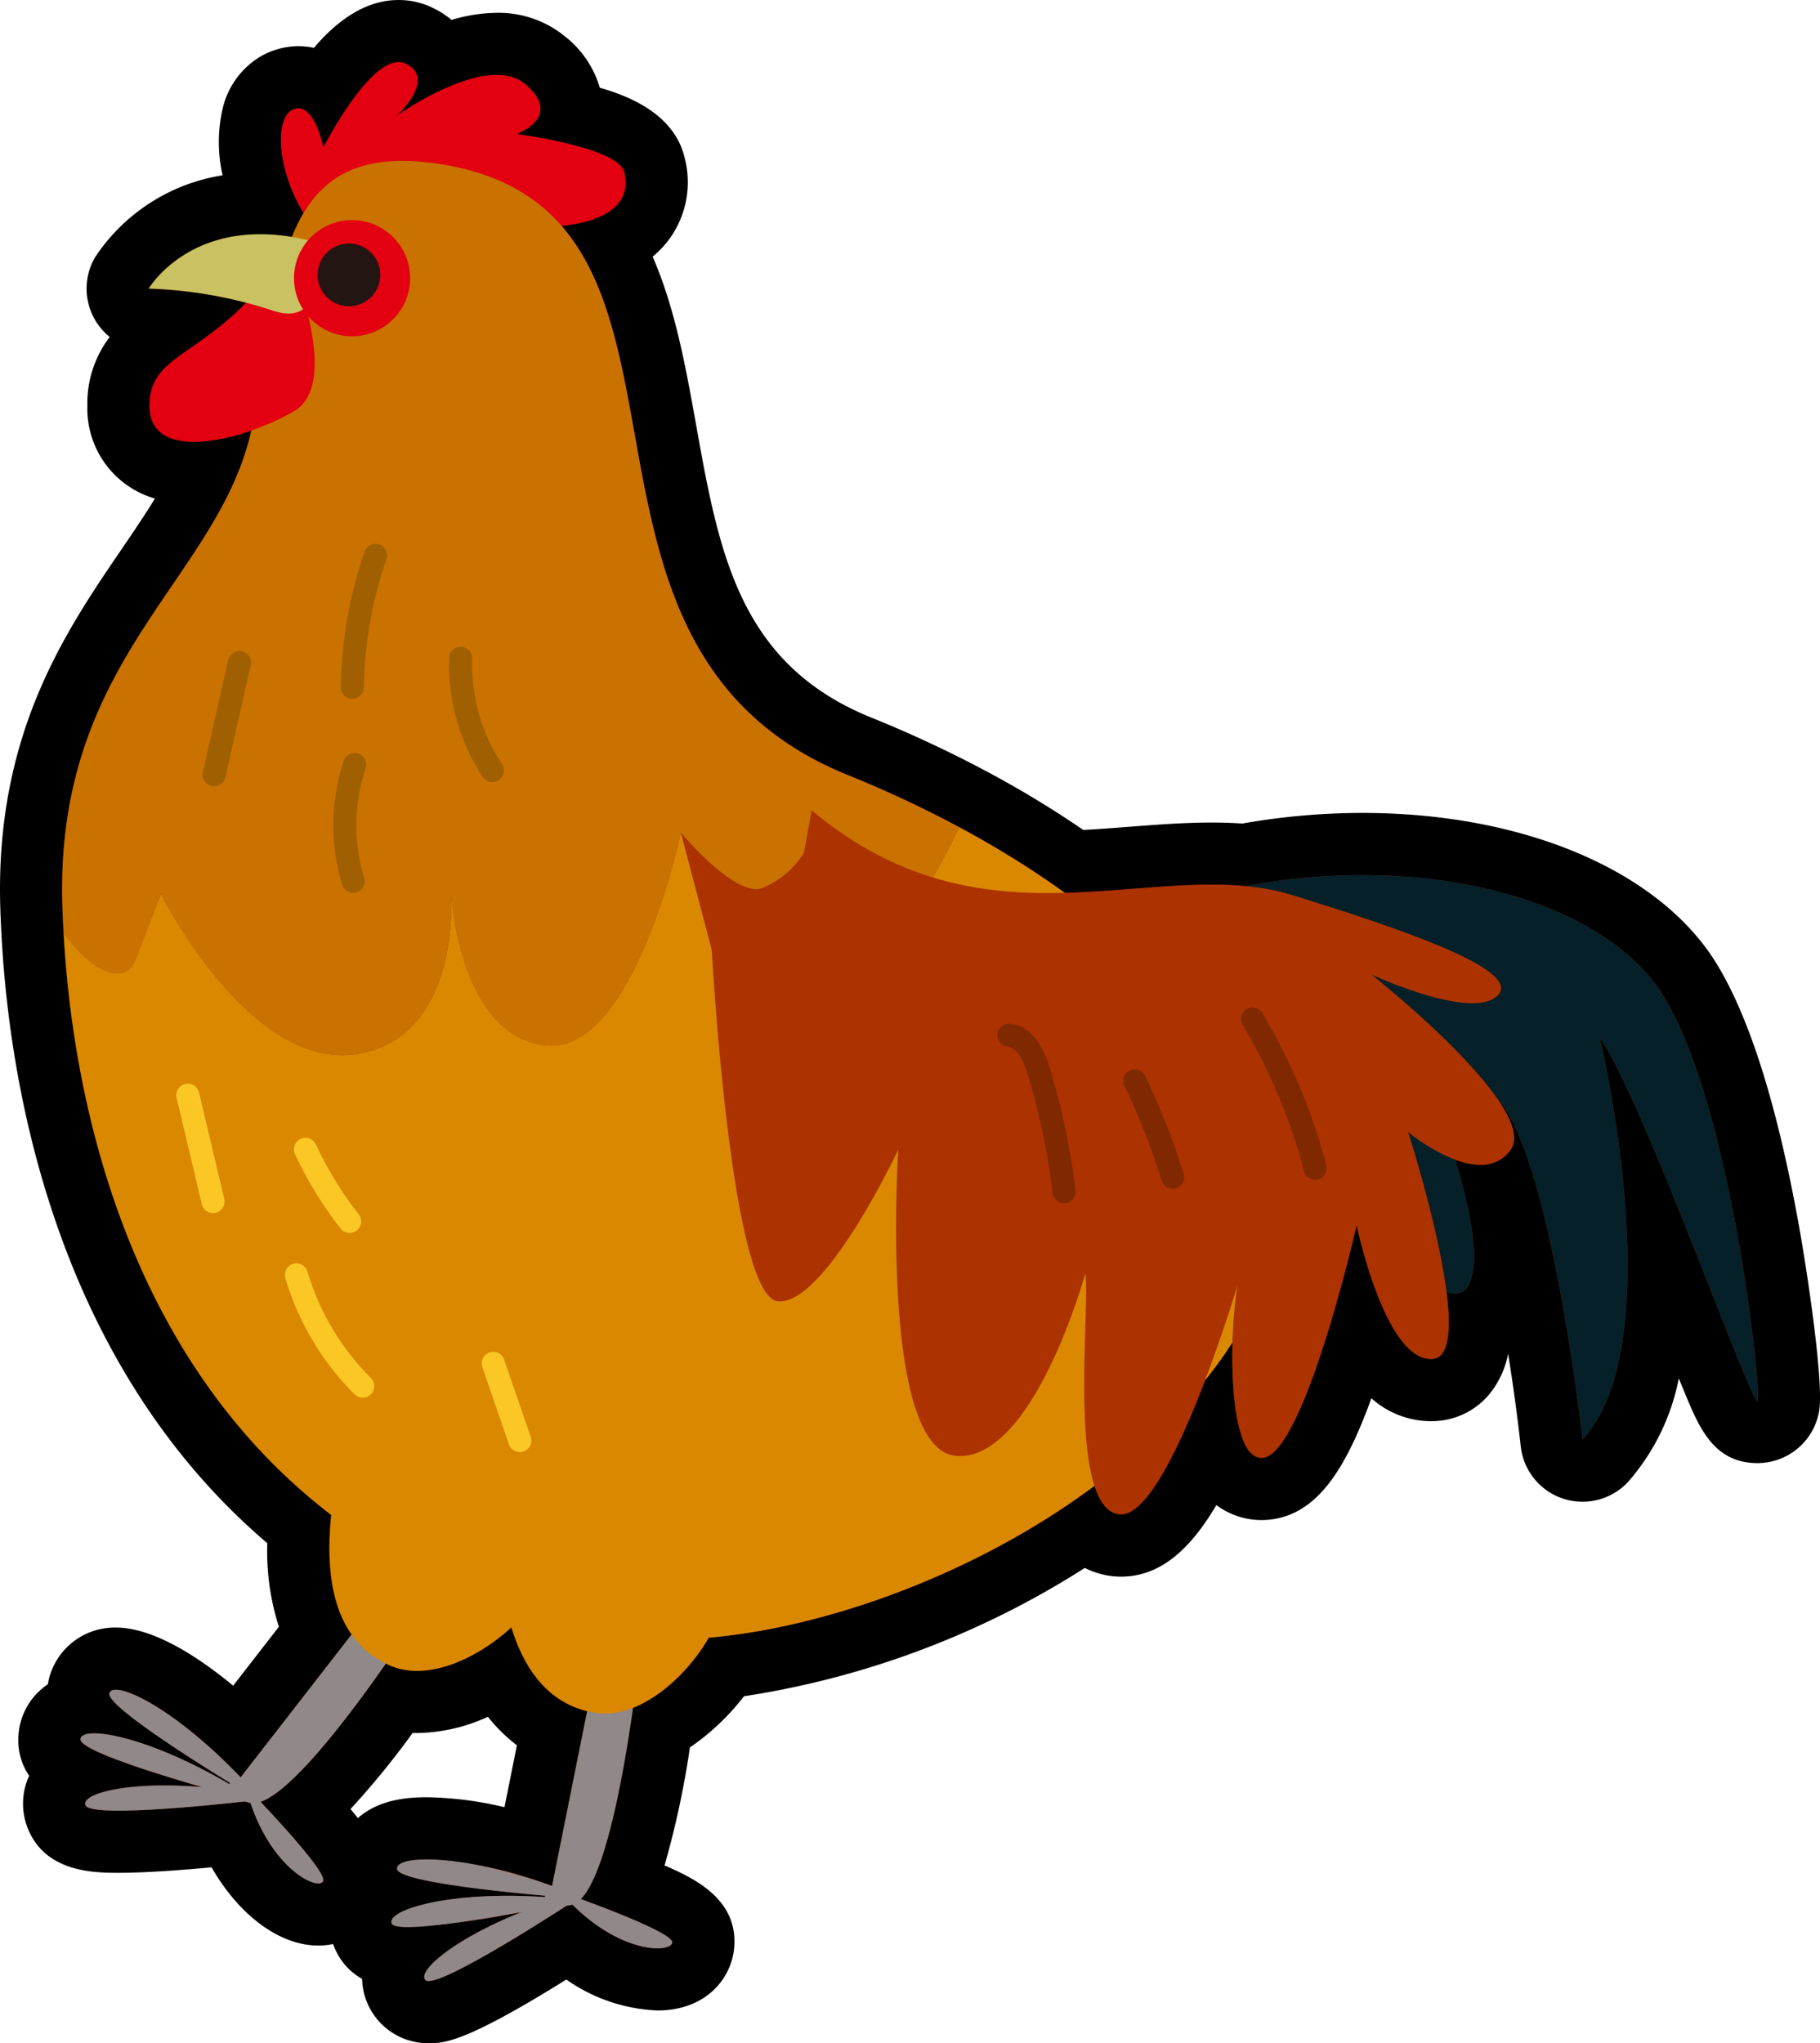 <svg xmlns="http://www.w3.org/2000/svg" width="170.154" height="191" viewBox="0 0 170.154 191"><defs><style>.a{fill:#802900;}.b{fill:#e20011;}.c{fill:#c97200;}.d{fill:#da8800;}.e{fill:#052028;}.f{fill:#918889;}.g{fill:#cac162;}.h{fill:#231511;}.i{fill:#ac3200;}.j{fill:#fbc724;}.k{fill:#a05f00;}</style></defs><title>ill3</title><path class="a" d="M40.073,188.1a3.255,3.255,0,0,1-2.243-.84,3.337,3.337,0,0,1-1.02-3.081,3.85,3.85,0,0,1,.421-1.158,3.723,3.723,0,0,1-3.218-1.934,3.334,3.334,0,0,1,.2-3.241,3.868,3.868,0,0,1,.808-.908,2.921,2.921,0,0,1-.755-1.694A3.315,3.315,0,0,1,35,172.529c.926-1.1,2.49-1.616,4.92-1.616a35.539,35.539,0,0,1,9.488,1.616l2.158-10.742a12.193,12.193,0,0,1-4.99-5.1,14.949,14.949,0,0,1-7.58,2.411,9.686,9.686,0,0,1-1.786-.162,62.892,62.892,0,0,1-8.414,10.007c4.371,4.846,5.042,6.556,3.892,8.444a3.371,3.371,0,0,1-2.921,1.58c-2.534,0-6.085-2.611-8.306-7.491-2.844.293-7.268.689-10.345.689-2.076,0-4.919,0-5.834-2.368a3.3,3.3,0,0,1,.376-3.095,3.888,3.888,0,0,1,.973-.962c-1.642-1-2.027-1.934-2.014-3.169A3.425,3.425,0,0,1,7.361,159.3a2.926,2.926,0,0,1,.083-1.845,3.413,3.413,0,0,1,3.392-2.4c2.57,0,6.933,2.624,11.368,6.735l7.183-9.247a19.845,19.845,0,0,1-1.442-9.6c-19.855-16.1-24.131-41.613-24.9-55.565-.051-.932-.093-1.852-.118-2.749C2.5,69.524,8.45,60.785,13.7,53.076a62.365,62.365,0,0,0,5.4-8.9c-.32.022-.641.035-.961.035-5.206,0-7.061-3.238-7.061-6.269,0-4.256,2.638-6.091,5.19-7.866l.038-.026c-1.468-.146-2.415-.162-2.435-.162A2.907,2.907,0,0,1,11.4,25.505c.157-.266,3.936-6.512,12.924-6.512l.337,0a13.333,13.333,0,0,1-1.024-8.165,4.711,4.711,0,0,1,2.226-3.068,4.153,4.153,0,0,1,2.028-.538,3.929,3.929,0,0,1,2.4.794c1.9-2.687,4.34-5.114,6.965-5.114a4.4,4.4,0,0,1,1.906.43,4.869,4.869,0,0,1,2.165,1.9,14.3,14.3,0,0,1,5.1-1.127,6.83,6.83,0,0,1,4.558,1.558c2.105,1.787,2.524,3.538,2.431,4.822,6.958,1.624,7.543,4.032,7.759,4.919a6.062,6.062,0,0,1-.889,5.139,7.344,7.344,0,0,1-3.029,2.371C60,27.845,61.075,33.865,62.205,40.16c2.118,11.8,4.307,24,18.173,29.612A108.924,108.924,0,0,1,91.05,74.765a91.861,91.861,0,0,1,9.38,5.763c1.825-.073,3.646-.214,5.415-.349,2.565-.2,4.986-.384,7.417-.384,1.086,0,2.083.037,3.035.114A61.936,61.936,0,0,1,127.384,78.9c14.082,0,25.815,4.868,30.62,12.7,6.814,11.108,9.576,37.709,9.205,39.807a3,3,0,0,1-2.9,2.457h0c-2.138,0-2.8-1.589-4.1-4.747-.771-1.859-1.766-4.383-2.918-7.3-.678-1.719-1.431-3.628-2.216-5.594.21,7.766-.8,15.847-4.993,20.337a2.906,2.906,0,0,1-5.012-1.662,160.793,160.793,0,0,0-4.317-23.512,6.4,6.4,0,0,1-.816.245c1.26,5.471.749,7.9.19,9.3a4.677,4.677,0,0,1-1.778,2.231c.06,2.449-.363,4.12-1.3,5.264a4.1,4.1,0,0,1-2.9,1.509c-.121.007-.241.012-.362.012-2.87,0-5.01-2.335-6.566-5.266-4.176,14-7.462,14.344-8.836,14.487a4.084,4.084,0,0,1-.439.022,4.267,4.267,0,0,1-3.07-1.337,7.208,7.208,0,0,1-1.553-2.752c-2.972,6.595-5.56,9.379-8.516,9.379a4.3,4.3,0,0,1-.742-.063,4.86,4.86,0,0,1-2.594-1.344c-9.99,6.75-22.446,11.511-33.5,12.765A19.013,19.013,0,0,1,61.83,161.6C60.683,169.2,59.5,173.5,58.5,176c6.071,2.387,7.433,3.618,7.246,5.819-.127,1.483-1.323,3.211-4.273,3.211-1.048,0-4.467-.277-8.413-3.491C42.764,188.1,40.96,188.1,40.073,188.1Z"/><path d="M37.262,5.81a1.508,1.508,0,0,1,.658.148c2.974,1.414-.863,4.889-.863,4.889s5.368-3.839,9.374-3.839a4.017,4.017,0,0,1,2.678.869c3.611,3.065-.822,4.655-.822,4.655s9.5,1.221,10.069,3.557c.978,4.023-3.963,4.851-5.869,5.02,11.044,12.671,1.973,41.315,26.8,51.356a106.419,106.419,0,0,1,10.388,4.859,87.952,87.952,0,0,1,9.867,6.14c4.8-.124,9.406-.764,13.719-.764,1.077,0,2.137.04,3.176.138A58.991,58.991,0,0,1,127.384,81.8c12.78,0,23.85,4.315,28.144,11.315,6.32,10.3,9.09,36.257,8.82,37.785-.007.038-.02.056-.039.056-.751,0-10.886-28.612-14.727-33.9,0,0,6.784,28.5-1.633,37.515,0,0-2.942-26.55-7.991-31.9h0c1.384,1.989,2.057,3.763,1.249,4.852a3.311,3.311,0,0,1-2.806,1.371,6.911,6.911,0,0,1-2.354-.48c1.338,4.357,2.328,9.053,1.374,11.439a1.444,1.444,0,0,1-1.381,1.071,2.432,2.432,0,0,1-.806-.157c.438,3.447.274,6.16-1.3,6.271-.054,0-.106.006-.159.006-4.338,0-6.937-12.52-6.937-12.52s-4.863,21.351-8.766,21.757c-.047,0-.092.007-.138.007-2.213,0-2.847-5.743-2.7-10.838-.189.3-.368.6-.572.9-.623.913-1.3,1.8-1.99,2.671-2.339,6.147-5.376,12.556-7.874,12.556a1.419,1.419,0,0,1-.244-.021c-1.035-.179-1.743-1.177-2.224-2.658-11.14,8.3-25.153,13.248-36.062,14.191a15.651,15.651,0,0,1-7.086,6.562c-.906,6.385-2.568,15.517-4.882,17.871,3.035,1.115,8.621,3.277,8.554,4.057-.027.323-.539.552-1.377.552-1.726,0-4.838-.972-7.966-4.093a1.24,1.24,0,0,1-.141.049c-.139.024-.269.045-.394.062-2.206,1.426-11.012,7.043-12.9,7.043a.414.414,0,0,1-.284-.081c-.844-.77,2.436-3.741,8.938-6.36a77.989,77.989,0,0,1-10.572,1.4c-.85,0-1.414-.1-1.528-.329-.5-1.036,3.714-2.6,10.825-2.6,1.094,0,2.257.037,3.481.118.013-.04.028-.081.045-.122-3.764-.334-13.652-1.319-13.855-2.478-.1-.555.925-.92,2.8-.92A37.058,37.058,0,0,1,51.61,176.3h0l3.281-16.339c-3.724-.928-5.881-3.935-7.082-7.837-2.5,2.293-5.838,4.067-8.818,4.067a6.253,6.253,0,0,1-2.531-.5c-.132-.057-.256-.122-.382-.184-3.644,5.216-8.772,11.909-11.722,12.924,2.219,2.351,6.255,6.778,5.847,7.446a.48.48,0,0,1-.44.188c-1.248,0-4.556-2.206-6.343-7.524a1.222,1.222,0,0,1-.148-.019c-.135-.04-.261-.08-.38-.12-1.912.214-8,.861-11.779.861-1.731,0-2.98-.136-3.125-.51-.34-.879,2.5-1.847,7.425-1.847,1.046,0,2.187.044,3.411.141-4.293-1.243-11.316-3.432-11.3-4.441,0-.368.462-.569,1.291-.569,2.168,0,6.871,1.373,12.618,4.732.029-.031.061-.061.094-.09-3.219-1.977-11.63-7.27-11.295-8.4.064-.215.273-.323.608-.323,1.652,0,6.352,2.643,11.654,8.189l.007,0,10.376-13.356c-1.986-2.812-2.348-6.851-1.908-11.17C12.583,127.542,6.893,104.4,5.946,87.212c-.05-.906-.091-1.8-.115-2.672C5.178,61.525,20.337,54.264,23.493,40.248A17.132,17.132,0,0,1,18.135,41.3c-2.381,0-4.156-.9-4.156-3.363,0-4.414,4.066-4.543,9.043-9.653a42.407,42.407,0,0,0-9.116-1.308S16.9,21.9,24.324,21.9a18.117,18.117,0,0,1,2.97.254,16.115,16.115,0,0,1,1.089-2.236c-2.6-4.3-2.589-8.8-1.114-9.61a1.287,1.287,0,0,1,.624-.177c1.6,0,2.338,3.665,2.338,3.665S34.3,5.81,37.262,5.81m0-5.81c-2.736,0-5.383,1.5-7.913,4.472a6.914,6.914,0,0,0-1.455-.153,7.14,7.14,0,0,0-3.432.9,7.7,7.7,0,0,0-3.629,4.862,13.869,13.869,0,0,0-.022,6.306A17.568,17.568,0,0,0,8.9,24.031,5.809,5.809,0,0,0,10.256,31.5a10.217,10.217,0,0,0-2.088,6.439,8.754,8.754,0,0,0,6.314,8.667c-.956,1.566-2.04,3.157-3.183,4.835C6.073,59.115-.432,68.666.023,84.705c.023.841.063,1.766.122,2.826.78,14.175,5.085,39.894,24.844,56.727a23.151,23.151,0,0,0,1.084,7.813L21.8,157.577c-3.276-2.7-7.458-5.43-10.958-5.431a6.341,6.341,0,0,0-6.178,4.478,6.568,6.568,0,0,0-.191.823,6.218,6.218,0,0,0-2.759,5.095A5.852,5.852,0,0,0,2.726,166a6.231,6.231,0,0,0-.157,4.844c1.633,4.227,6.3,4.227,8.545,4.227,2.548,0,5.929-.256,8.666-.512,2.56,4.454,6.322,7.313,9.984,7.313a6.631,6.631,0,0,0,1.374-.143,6.582,6.582,0,0,0,.261.621,5.884,5.884,0,0,0,2.452,2.636A6.168,6.168,0,0,0,40.073,191c1.425,0,3.327,0,12.873-5.951a15.93,15.93,0,0,0,8.527,2.891c4.578,0,6.924-3.042,7.166-5.867.4-4.623-3.9-6.546-6.508-7.693A84.379,84.379,0,0,0,64.5,163.353a22.368,22.368,0,0,0,5.056-4.787,82.27,82.27,0,0,0,31.864-11.994,7.732,7.732,0,0,0,2.139.707,7.227,7.227,0,0,0,1.238.106c3.64,0,6.438-2.484,8.923-6.688a7.069,7.069,0,0,0,4.215,1.4,7.32,7.32,0,0,0,.74-.038c4.423-.46,7.1-4.617,9.537-11.349a8.376,8.376,0,0,0,5.564,2.144c.189,0,.376-.007.567-.02a6.974,6.974,0,0,0,4.946-2.565,8.467,8.467,0,0,0,1.707-3.723c.454,2.824.858,5.758,1.181,8.668a5.811,5.811,0,0,0,10.023,3.325,20.622,20.622,0,0,0,4.754-9.69c.2.492.388.954.566,1.382,1.333,3.216,2.711,6.541,6.792,6.541a5.853,5.853,0,0,0,5.761-4.858c.466-2.642-1.14-13.227-1.944-17.65-2.01-11.052-4.582-19.188-7.645-24.182-5.33-8.69-18.012-14.088-33.1-14.088a64.812,64.812,0,0,0-11.237.992c-.912-.063-1.863-.094-2.883-.094-2.543,0-5.135.2-7.642.392-1.426.11-2.887.222-4.344.3a95.282,95.282,0,0,0-8.854-5.375,112.165,112.165,0,0,0-10.956-5.126c-12.38-5.007-14.245-15.4-16.4-27.432-.96-5.347-1.941-10.816-4.051-15.659a9.4,9.4,0,0,0,1.638-1.753A9.032,9.032,0,0,0,64,14.717C63.024,10.687,58.9,9.01,56.076,8.2a9.45,9.45,0,0,0-3.207-4.756A9.784,9.784,0,0,0,46.431,1.2a15.2,15.2,0,0,0-4.218.662,8.35,8.35,0,0,0-1.8-1.15A7.278,7.278,0,0,0,37.264,0h0Zm1.73,162.005a16.363,16.363,0,0,0,6.625-1.519,14.847,14.847,0,0,0,2.709,2.664l-1.162,5.787a33.3,33.3,0,0,0-7.246-.929c-1.881,0-4.5.218-6.458,1.948-.24-.3-.474-.583-.691-.844A76.846,76.846,0,0,0,38.575,162c.138,0,.278.007.417.007Z"/><path class="b" d="M32.532,24.516c-6.543-4.946-7.3-13.087-5.263-14.21s2.962,3.488,2.962,3.488,4.715-9.251,7.689-7.836-.863,4.889-.863,4.889S45.5,4.811,49.109,7.877s-.822,4.655-.822,4.655,9.5,1.221,10.069,3.557c1.206,4.963-6.594,5.064-6.594,5.064Z"/><path class="c" d="M12.635,89.743l2.4-6.188s8.3,16.547,18.292,14.977c9.267-1.455,8.932-13.345,8.834-15.071-.01-.136-.014-.217-.014-.217s.006.081.014.217c.124,1.716,1.249,13.473,8.876,14.262,8.23.851,12.618-19.886,12.618-19.886s6.385,13.048,15.4,11.921c3.915-.489,7.649-6.167,10.621-12.434a106.419,106.419,0,0,0-10.388-4.859C49,60.216,69.168,20.277,41.715,15.432c-15.4-2.718-15.4,9.02-18,23.75S5.161,60.947,5.831,84.541c.024.87.065,1.765.115,2.671C8.523,90.849,11.682,92.2,12.635,89.743Z"/><path class="d" d="M89.677,77.324c-2.972,6.267-6.706,11.945-10.621,12.434-9.014,1.127-15.4-11.921-15.4-11.921S59.269,98.574,51.039,97.723c-7.627-.789-8.752-12.546-8.876-14.262.1,1.726.433,13.616-8.834,15.071-10,1.57-18.292-14.977-18.292-14.977l-2.4,6.188c-.953,2.453-4.112,1.106-6.689-2.531,1.3,23.646,11.579,58.586,51.561,65.643,14.746,2.6,44.114-7.405,57.151-26.507C126.124,109.549,113.489,90.1,89.677,77.324Z"/><path class="e" d="M108.683,84.851c19.529-6.529,40.525-2.036,46.845,8.267s9.09,36.257,8.82,37.785-10.827-28.421-14.766-33.846c0,0,6.784,28.5-1.633,37.515,0,0-2.942-26.55-7.991-31.9s-7.479-3.9-7.479-3.9,7,15.931,4.942,21.082-12.445-9.809-13.163-10.2S108.683,84.851,108.683,84.851Z"/><path class="f" d="M56.215,153.377l-4.6,22.926s-2.482,2.524,1.755,1.782,6.608-24.893,6.608-24.893Z"/><path class="f" d="M54.076,177.256c-9.992-4.123-17.2-3.95-16.953-2.518s15.29,2.6,15.29,2.6Z"/><path class="f" d="M54.744,176.738c-10.427,2.845-16.029,7.391-14.955,8.371s13.689-7.29,13.689-7.29Z"/><path class="f" d="M52.389,176.834c5,5.863,10.37,5.812,10.461,4.743s-10.461-4.743-10.461-4.743Z"/><path class="f" d="M53.621,177.579c-10.741-1.218-17.628.93-16.993,2.238s15.416-1.7,15.416-1.7Z"/><path class="d" d="M46.439,141.235c.074,8.623,1.733,17.567,9.1,18.867s15.991-12.368,10.989-15.322S46.439,141.235,46.439,141.235Z"/><path class="f" d="M36.844,147.678,22.5,166.144s-3.346,1.151.776,2.377S40.29,149.189,40.29,149.189Z"/><path class="f" d="M24.279,168.1c-7.1-8.147-13.637-11.209-14.051-9.816s12.526,9.147,12.526,9.147Z"/><path class="f" d="M25.107,167.93c-10.6-2.1-17.642-.534-17.118.822s15.5-.419,15.5-.419Z"/><path class="f" d="M22.957,166.965c1.856,7.476,6.688,9.828,7.247,8.911s-7.247-8.911-7.247-8.911Z"/><path class="f" d="M23.727,168.182C14.657,162.3,7.535,161.151,7.52,162.6s14.557,5.353,14.557,5.353Z"/><path class="d" d="M32.082,135.207c-1.967,8.4-2.47,17.479,4.379,20.483s18.462-8.235,14.3-12.288S32.082,135.207,32.082,135.207Z"/><path class="b" d="M26.8,23.5C20.279,33.6,13.979,32.444,13.979,37.939s8.844,3.218,13.527.489S26.8,23.5,26.8,23.5Z"/><path class="g" d="M29.332,22.59c-11.118-2.932-15.426,4.388-15.426,4.388a41.2,41.2,0,0,1,11.526,2.034C31.083,30.979,29.332,22.59,29.332,22.59Z"/><path class="b" d="M38.261,26.949a5.429,5.429,0,1,1-4.4-6.291A5.429,5.429,0,0,1,38.261,26.949Z"/><path class="h" d="M35.51,26.206a2.931,2.931,0,1,1-2.376-3.395A2.93,2.93,0,0,1,35.51,26.206Z"/><path class="d" d="M42.163,83.461c-.008-.136-.014-.217-.014-.217S42.153,83.325,42.163,83.461Z"/><path class="i" d="M75.88,75.739c16.493,13.858,32.449,4.085,44.907,7.926s21.695,7.33,19.122,9.5-11.678-2.061-11.678-2.061,15.849,12.541,12.976,16.412-9.554-1.686-9.554-1.686,6.713,20.889,2.279,21.2-7.1-12.514-7.1-12.514-4.863,21.351-8.766,21.757-3.122-16.424-1.686-18.36c0,0-7.024,24.472-11.834,23.636s-2.6-19.286-3.076-22.51c0,0-4.855,17.631-12.078,17.054s-5.413-28.626-5.413-28.626-6.843,14.6-11.262,14.172-6.174-32.832-6.174-32.832l-2.89-10.975s5.095,6.132,7.627,5.183a8.343,8.343,0,0,0,3.883-3.306Z"/><path class="j" d="M19.727,113.387a1.079,1.079,0,0,1-.862-.814l-2.353-9.938a1.079,1.079,0,0,1,2.1-.5l2.353,9.938a1.079,1.079,0,0,1-1.237,1.311Z"/><path class="j" d="M32.5,115.238a1.076,1.076,0,0,1-.662-.4A36.273,36.273,0,0,1,27.58,107.9a1.078,1.078,0,1,1,1.954-.912,34.084,34.084,0,0,0,4,6.528,1.078,1.078,0,0,1-1.038,1.725Z"/><path class="j" d="M33.724,130.644a1.076,1.076,0,0,1-.572-.3,25.6,25.6,0,0,1-6.473-10.861,1.078,1.078,0,0,1,2.068-.61,23.425,23.425,0,0,0,5.926,9.942,1.078,1.078,0,0,1-.949,1.826Z"/><path class="j" d="M48.409,135.726a1.078,1.078,0,0,1-.833-.712l-2.47-7.185a1.078,1.078,0,1,1,2.038-.7l2.471,7.186a1.078,1.078,0,0,1-1.206,1.412Z"/><path class="k" d="M19.836,73.47l-.051-.011a1.077,1.077,0,0,1-.815-1.288L21.333,61.7a1.093,1.093,0,0,1,1.289-.814,1.079,1.079,0,0,1,.815,1.289L21.074,72.645A1.079,1.079,0,0,1,19.836,73.47Z"/><path class="k" d="M32.758,65.308a1.076,1.076,0,0,1-.889-1.076,40.242,40.242,0,0,1,2.218-12.657,1.078,1.078,0,1,1,2.037.706,38.128,38.128,0,0,0-2.1,11.98,1.077,1.077,0,0,1-1.092,1.063A1,1,0,0,1,32.758,65.308Z"/><path class="k" d="M45.84,73.1a1.077,1.077,0,0,1-.712-.467,19.144,19.144,0,0,1-3.134-11.126,1.078,1.078,0,0,1,2.155.075,16.963,16.963,0,0,0,2.778,9.862A1.078,1.078,0,0,1,45.84,73.1Z"/><path class="k" d="M32.53,83.343a1.077,1.077,0,0,1-.55-.65,19.147,19.147,0,0,1,.156-11.557,1.078,1.078,0,1,1,2.045.683,16.971,16.971,0,0,0-.138,10.245,1.078,1.078,0,0,1-1.513,1.279Z"/><path class="a" d="M99.293,112.462a1.076,1.076,0,0,1-.882-.934,64.315,64.315,0,0,0-2.344-11.116c-.342-1.121-.919-2.487-1.85-2.565a1.078,1.078,0,0,1,.21-2.146c1.671.158,2.925,1.537,3.7,4.08a66.487,66.487,0,0,1,2.422,11.491,1.078,1.078,0,0,1-.942,1.2A1.11,1.11,0,0,1,99.293,112.462Z"/><path class="a" d="M109.441,111.116a1.077,1.077,0,0,1-.845-.747,61.119,61.119,0,0,0-3.477-8.853,1.078,1.078,0,0,1,1.94-.942,63.509,63.509,0,0,1,3.6,9.166,1.077,1.077,0,0,1-1.217,1.376Z"/><path class="a" d="M122.767,110.28a1.077,1.077,0,0,1-.856-.79A52.583,52.583,0,0,0,116.166,95.8a1.078,1.078,0,0,1,1.85-1.107A54.71,54.71,0,0,1,124,108.946a1.079,1.079,0,0,1-1.23,1.334Z"/></svg>